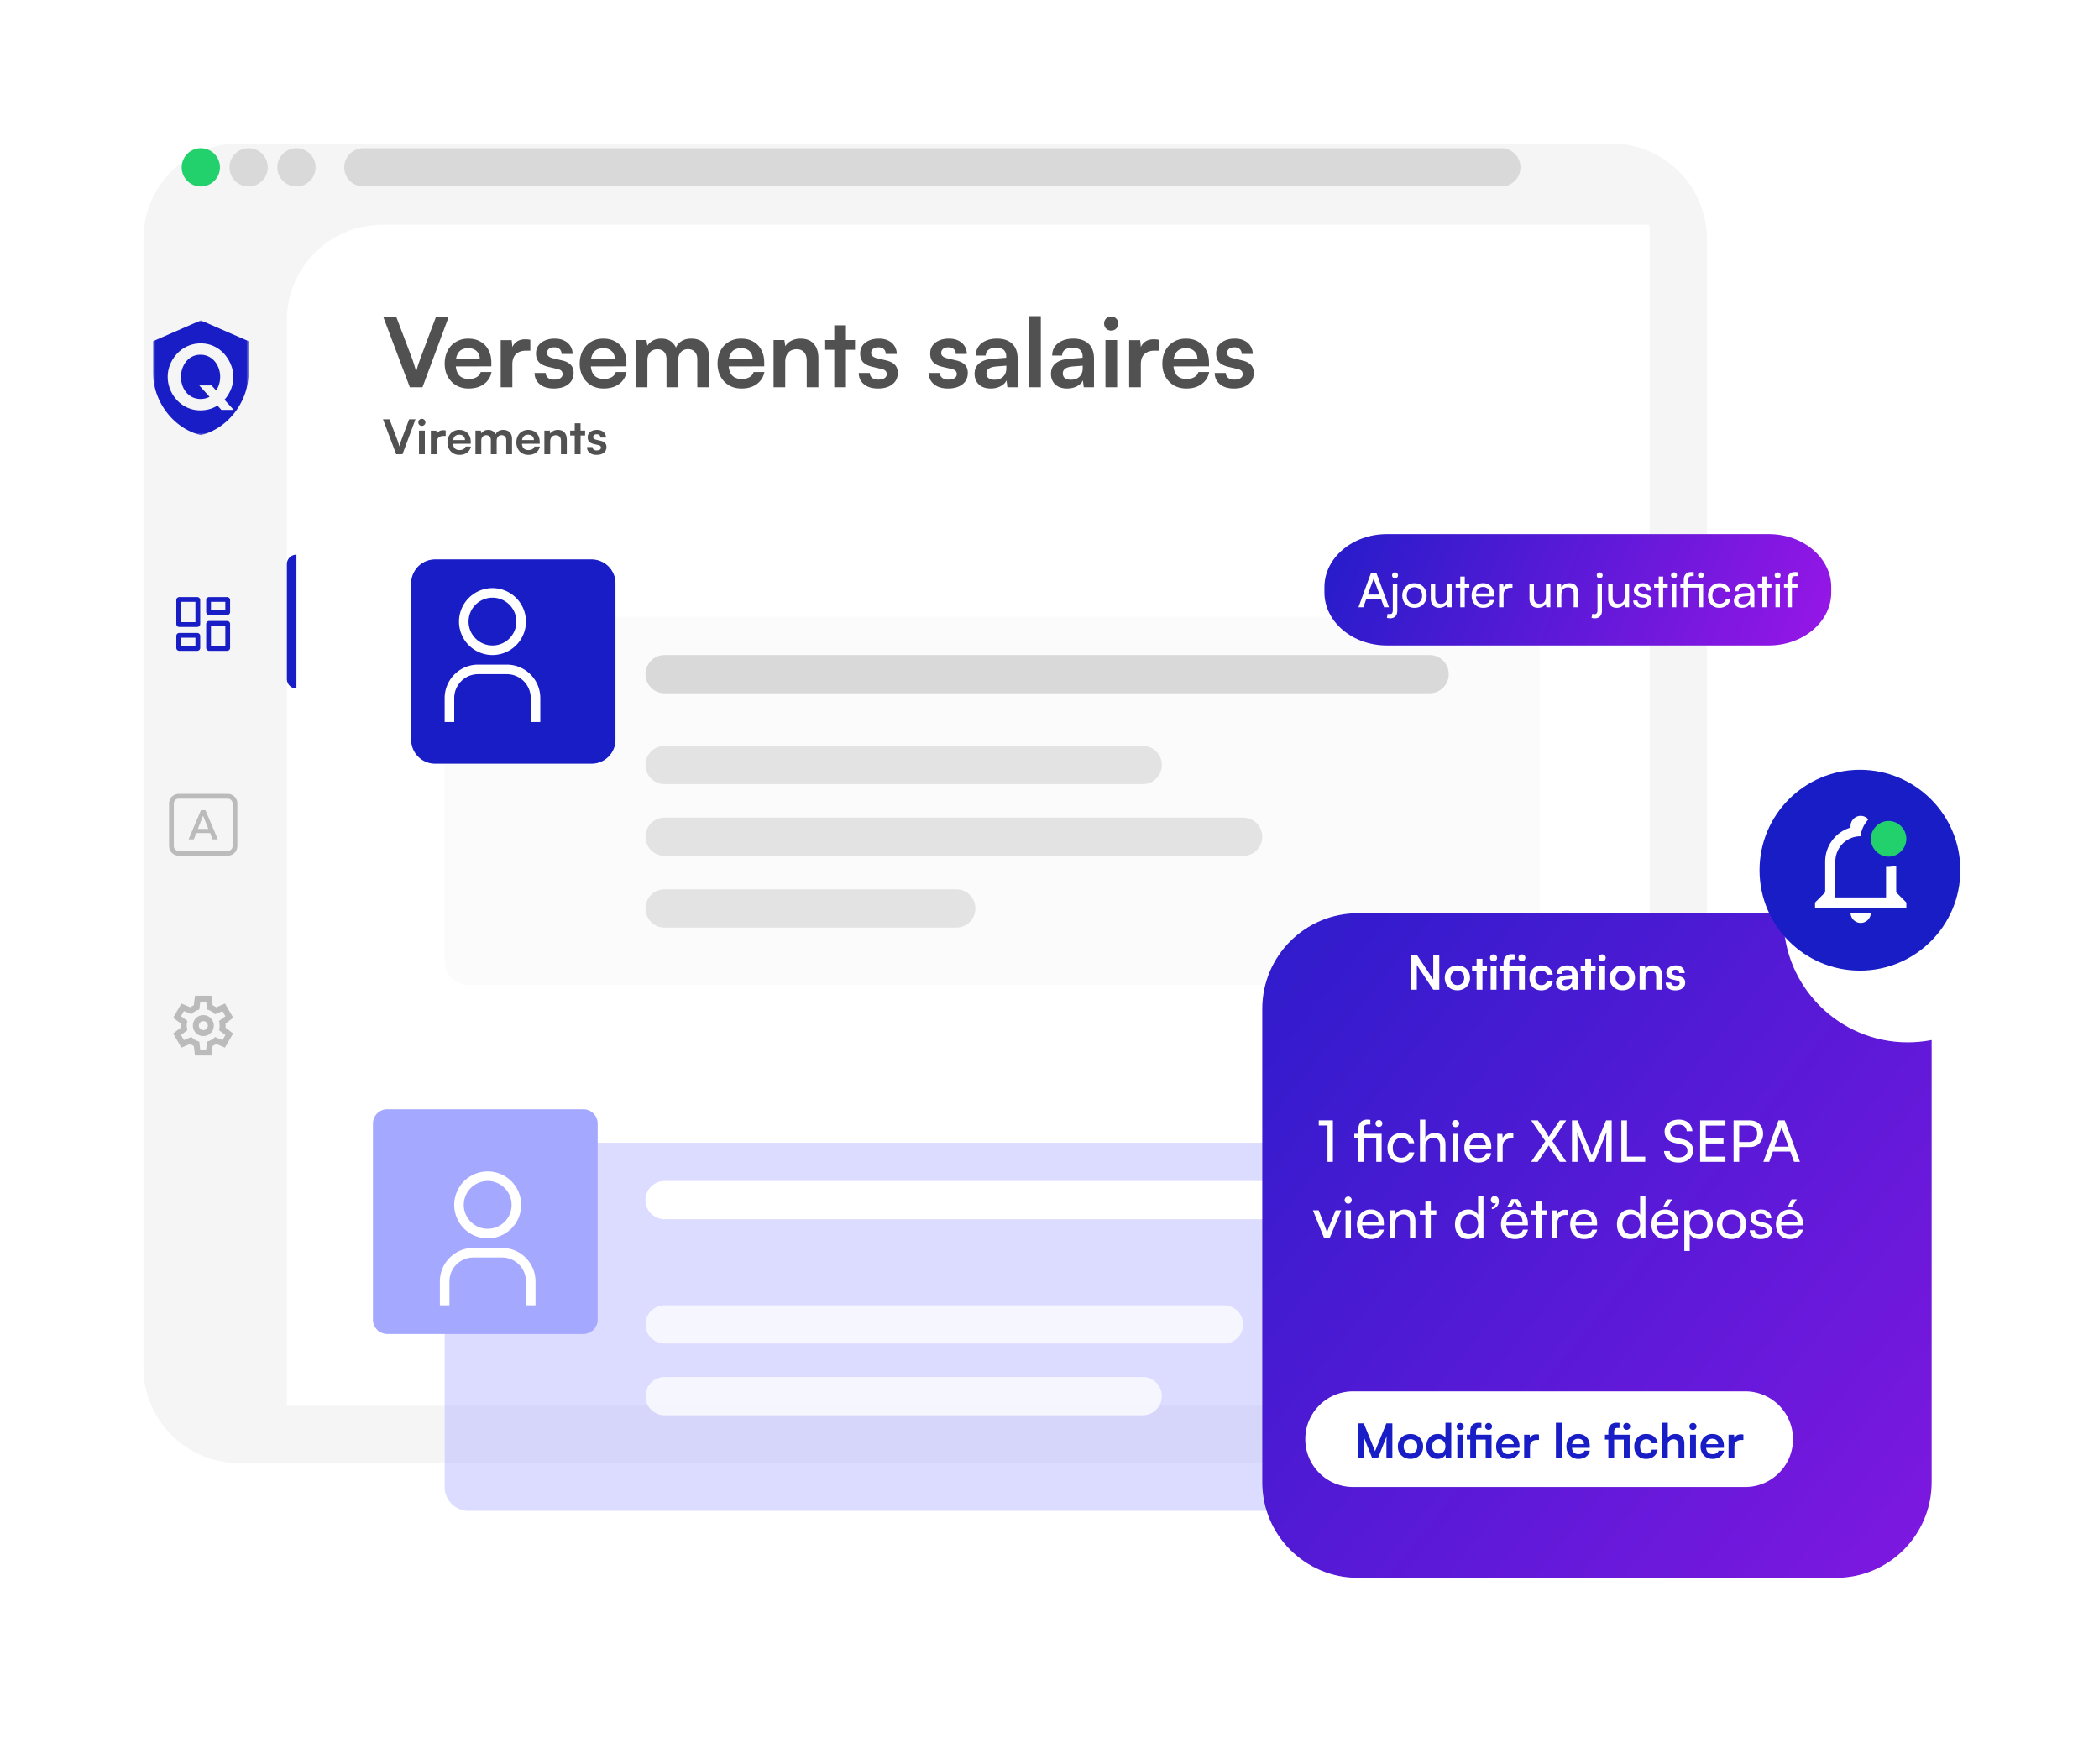<svg xmlns="http://www.w3.org/2000/svg" width="439" height="369" fill="none"><g filter="url(#a)"><path fill="#F5F5F5" d="M327 20H40c-11.046 0-20 8.954-20 20v236c0 11.046 8.954 20 20 20h287c11.046 0 20-8.954 20-20V40c0-11.046-8.954-20-20-20Z"/></g><g filter="url(#b)"><path fill="#fff" d="M62 69c0-11.046 8.954-20 20-20h265v227c0 11.046-8.954 20-20 20H62V69Z"/></g><g filter="url(#c)" opacity=".4"><path fill="#F5F5F5" d="M313 125H94a5 5 0 0 0-5 5v67a5 5 0 0 0 5 5h219a5 5 0 0 0 5-5v-67a5 5 0 0 0-5-5Z"/></g><path fill="#D9D9D9" d="M299 137H139a4 4 0 0 0 0 8h160a4 4 0 0 0 0-8Z"/><path fill="#D9D9D9" fill-opacity=".7" d="M239 156H139a4 4 0 0 0 0 8h100a4 4 0 0 0 0-8Zm21 15H139a4 4 0 0 0 0 8h121a4 4 0 0 0 0-8Zm-60 15h-61a4 4 0 0 0 0 8h61a4 4 0 0 0 0-8Z"/><g filter="url(#d)" opacity=".4"><path fill="#A5A8FF" d="M313 235H94a5 5 0 0 0-5 5v67a5 5 0 0 0 5 5h219a5 5 0 0 0 5-5v-67a5 5 0 0 0-5-5Z"/></g><path fill="#fff" d="M299 247H139a4 4 0 0 0 0 8h160a4 4 0 0 0 0-8Z"/><path fill="#fff" fill-opacity=".75" d="M256 273H139a4 4 0 0 0 0 8h117a4 4 0 0 0 0-8Zm-17 15H139a4 4 0 0 0 0 8h100a4 4 0 0 0 0-8Z"/><path fill="#A5A8FF" d="M122 232H81a3 3 0 0 0-3 3v41a3 3 0 0 0 3 3h41a3 3 0 0 0 3-3v-41a3 3 0 0 0-3-3Z"/><mask id="e" width="20" height="24" x="32" y="67" maskUnits="userSpaceOnUse" style="mask-type:luminance"><path fill="#fff" d="M52 67H32v24h20V67Z"/></mask><g fill="#181DC6" mask="url(#e)"><path d="M44.947 75.612a3.99 3.99 0 0 0-1.287-1.03 3.722 3.722 0 0 0-1.714-.39 3.78 3.78 0 0 0-1.772.4 3.82 3.82 0 0 0-1.278 1.069 4.947 4.947 0 0 0-.782 1.487 5.444 5.444 0 0 0 .01 3.403c.173.536.445 1.037.802 1.477.35.429.79.78 1.288 1.03a4.071 4.071 0 0 0 3.495-.008c.039-.02.079-.042.115-.063l-2.155-2.378h2.575l.97 1.07a4.99 4.99 0 0 0 .569-1.194 5.373 5.373 0 0 0 .267-1.663 5.306 5.306 0 0 0-.287-1.73 4.766 4.766 0 0 0-.816-1.48Z"/><path d="m42 67-10 4.363v6.546C32 83.963 36.267 89.626 42 91c5.733-1.374 10-7.037 10-13.09v-6.547L42 67Zm4.303 18.723-.816-.9a7.026 7.026 0 0 1-.817.433 6.623 6.623 0 0 1-2.743.564 6.478 6.478 0 0 1-2.802-.593 6.79 6.79 0 0 1-2.159-1.585 7.273 7.273 0 0 1-1.397-2.245 6.955 6.955 0 0 1-.495-2.577 6.753 6.753 0 0 1 .526-2.634 7.434 7.434 0 0 1 1.445-2.237 6.858 6.858 0 0 1 2.179-1.555 6.584 6.584 0 0 1 2.762-.574 6.366 6.366 0 0 1 2.783.603c.82.389 1.552.938 2.148 1.614a7.696 7.696 0 0 1 1.387 2.255 6.896 6.896 0 0 1-.02 5.183 7.3 7.3 0 0 1-1.333 2.121l1.927 2.127h-2.575Z"/></g><path fill="#22D16C" d="M42 39a4 4 0 1 0 0-8 4 4 0 0 0 0 8Z"/><path fill="#D9D9D9" d="M52 39a4 4 0 1 0 0-8 4 4 0 0 0 0 8Zm10 0a4 4 0 1 0 0-8 4 4 0 0 0 0 8Zm252-8H76a4 4 0 0 0 0 8h238a4 4 0 0 0 0-8Z"/><path stroke="#181DC6" d="M41.25 130.625H37.5a.127.127 0 0 1-.125-.125v-5c0-.068.057-.125.125-.125h3.75c.068 0 .125.057.125.125v5a.127.127 0 0 1-.125.125Zm0 5H37.5a.127.127 0 0 1-.125-.125V133c0-.068.057-.125.125-.125h3.75c.068 0 .125.057.125.125v2.5a.127.127 0 0 1-.125.125Zm6.25 0h-3.75a.127.127 0 0 1-.125-.125v-5c0-.068.057-.125.125-.125h3.75c.068 0 .125.057.125.125v5a.127.127 0 0 1-.125.125ZM43.625 128v-2.5c0-.068.057-.125.125-.125h3.75c.068 0 .125.057.125.125v2.5a.127.127 0 0 1-.125.125h-3.75a.127.127 0 0 1-.125-.125Z"/><path fill="#181DC6" d="M60 118a2 2 0 0 1 2-2v28a2 2 0 0 1-2-2v-24Z"/><path fill="#BBB" d="m40.781 220.75-.25-2a2.372 2.372 0 0 1-.383-.188 4.78 4.78 0 0 1-.351-.234l-1.86.781-1.718-2.968 1.609-1.219a1.492 1.492 0 0 1-.016-.211v-.422c0-.068.006-.138.016-.211l-1.61-1.219 1.72-2.968 1.859.781a3.901 3.901 0 0 1 .734-.422l.25-2h3.438l.25 2c.135.052.263.115.383.188.12.072.237.151.351.234l1.86-.781 1.718 2.968-1.61 1.219c.011.073.017.143.017.211v.422c0 .068-.01.138-.032.211l1.61 1.219-1.72 2.968-1.843-.781a4.116 4.116 0 0 1-.36.234c-.124.073-.25.136-.374.188l-.25 2H40.78Zm1.75-4.062c.604 0 1.12-.214 1.547-.641.427-.427.64-.943.64-1.547s-.213-1.12-.64-1.547a2.108 2.108 0 0 0-1.547-.641c-.614 0-1.133.214-1.555.641a2.118 2.118 0 0 0-.632 1.547c0 .604.21 1.12.632 1.547a2.1 2.1 0 0 0 1.555.641Zm0-1.25a.907.907 0 0 1-.664-.274.902.902 0 0 1-.273-.664c0-.26.091-.482.273-.664a.902.902 0 0 1 .664-.274.91.91 0 0 1 .665.274.903.903 0 0 1 .273.664c0 .26-.092.482-.274.664a.902.902 0 0 1-.664.274Zm-.656 4.062h1.234l.219-1.656c.323-.084.622-.206.899-.368a3.74 3.74 0 0 0 .757-.585l1.547.64.61-1.062-1.344-1.016c.052-.146.088-.299.11-.46a3.864 3.864 0 0 0 0-.985 2.212 2.212 0 0 0-.11-.461l1.344-1.016-.61-1.062-1.547.656a3.448 3.448 0 0 0-1.656-.969l-.203-1.656h-1.234l-.22 1.656a3.504 3.504 0 0 0-.897.368 3.775 3.775 0 0 0-.758.585l-1.547-.64-.61 1.062 1.344 1a2.56 2.56 0 0 0-.11.469 3.757 3.757 0 0 0 0 .984c.022.157.058.313.11.469l-1.344 1.016.61 1.062 1.547-.656c.229.24.482.44.758.602.276.162.575.284.898.367l.203 1.656Z"/><path stroke="#BBB" d="M47.64 166.539H37.36a1.5 1.5 0 0 0-1.5 1.5v8.92a1.5 1.5 0 0 0 1.5 1.5h10.28a1.5 1.5 0 0 0 1.5-1.5v-8.92a1.5 1.5 0 0 0-1.5-1.5Z"/><path fill="#BBB" d="M41.37 173.366h2.205l-1.103-2.754-1.103 2.754Zm.66-3.927h.938l2.591 6.12h-1.102l-.496-1.326h-2.922l-.497 1.326H39.44l2.59-6.12Z"/><g filter="url(#f)"><path fill="url(#g)" fill-rule="evenodd" d="M394 207.52c-1.618.315-3.29.48-5 .48-14.359 0-26-11.641-26-26 0-.335.006-.668.019-1H274c-11.046 0-20 8.954-20 20v99c0 11.046 8.954 20 20 20h100c11.046 0 20-8.954 20-20v-92.48Z" clip-rule="evenodd"/></g><path fill="#fff" d="M365 291h-82c-5.523 0-10 4.477-10 10s4.477 10 10 10h82c5.523 0 10-4.477 10-10s-4.477-10-10-10Zm-68.678-84h-1.26v-7.31h1.27l3.8 5.75h-.37v-5.75h1.26V207h-1.26l-3.81-5.74h.37V207Zm5.848-2.48c0-.513.113-.963.34-1.35.227-.393.54-.7.94-.92.4-.22.853-.33 1.36-.33.513 0 .967.11 1.36.33.4.22.713.527.94.92.227.387.34.837.34 1.35 0 .513-.113.967-.34 1.36a2.42 2.42 0 0 1-.94.91c-.393.22-.847.33-1.36.33-.507 0-.96-.11-1.36-.33a2.42 2.42 0 0 1-.94-.91c-.227-.393-.34-.847-.34-1.36Zm1.22 0c0 .3.06.563.18.79.127.227.293.403.5.53.213.127.46.19.74.19.28 0 .527-.063.74-.19.213-.127.38-.303.5-.53.12-.227.18-.49.18-.79 0-.307-.06-.57-.18-.79a1.324 1.324 0 0 0-.5-.53 1.418 1.418 0 0 0-.74-.19c-.28 0-.527.063-.74.19a1.419 1.419 0 0 0-.5.53c-.12.22-.18.483-.18.79Zm4.488-2.46h3.12v1.02h-3.12v-1.02Zm2.17 4.94h-1.22v-6.48h1.22V207Zm1.719 0v-4.94h1.22V207h-1.22Zm.6-5.93a.738.738 0 0 1-.53-.21.74.74 0 0 1-.21-.53c0-.207.07-.38.21-.52a.738.738 0 0 1 .53-.21c.206 0 .38.07.52.21.146.14.22.313.22.52a.725.725 0 0 1-.22.53.707.707 0 0 1-.52.21Zm1.39.99h5.16v1.02h-5.16v-1.02Zm3.04-2.45v1.04h-.43c-.273 0-.456.073-.55.22-.093.147-.14.343-.14.59V207h-1.21v-5.54c0-.453.07-.817.21-1.09.147-.28.347-.483.6-.61.26-.133.557-.2.89-.2.1 0 .204.003.31.01.107.007.214.02.32.04Zm.9 7.39v-4.94h1.22V207h-1.22Zm.61-5.95a.707.707 0 0 1-.52-.21.706.706 0 0 1-.21-.52c0-.2.07-.37.21-.51.14-.14.314-.21.52-.21.2 0 .37.07.51.21.14.14.21.31.21.51 0 .207-.07.38-.21.52-.14.14-.31.21-.51.21Zm1.578 3.47c0-.507.103-.957.31-1.35.213-.393.503-.7.87-.92.373-.227.803-.34 1.29-.34.673 0 1.223.177 1.65.53.433.347.683.817.75 1.41h-1.22c-.073-.28-.21-.49-.41-.63-.193-.147-.437-.22-.73-.22-.253 0-.48.063-.68.19-.193.12-.343.293-.45.52-.107.227-.16.497-.16.81 0 .313.05.583.15.81.1.227.243.403.43.53.193.12.42.18.68.18.307 0 .56-.073.76-.22.207-.147.343-.357.41-.63h1.23c-.053.387-.19.727-.41 1.02-.213.287-.49.513-.83.68-.34.16-.727.24-1.16.24-.5 0-.937-.107-1.31-.32a2.289 2.289 0 0 1-.87-.91c-.2-.393-.3-.853-.3-1.38Zm7.258 2.61c-.52 0-.933-.14-1.24-.42-.3-.287-.45-.66-.45-1.12 0-.453.157-.813.47-1.08.32-.273.773-.433 1.36-.48l1.48-.12v-.11c0-.227-.043-.407-.13-.54a.675.675 0 0 0-.35-.3 1.338 1.338 0 0 0-.54-.1c-.36 0-.637.073-.83.22-.193.14-.29.34-.29.6h-1.04c0-.36.09-.67.27-.93.187-.267.447-.473.78-.62.34-.147.73-.22 1.17-.22.447 0 .83.08 1.15.24.32.153.567.387.74.7.173.307.26.69.26 1.15v3h-1.07l-.09-.73c-.107.253-.313.46-.62.62-.3.16-.643.24-1.03.24Zm.39-.92c.38 0 .68-.107.9-.32.227-.213.34-.51.34-.89v-.26l-1.03.08c-.38.033-.65.113-.81.24a.57.57 0 0 0-.24.48c0 .22.073.387.22.5.147.113.353.17.62.17Zm3.06-4.15h3.12v1.02h-3.12v-1.02Zm2.17 4.94h-1.22v-6.48h1.22V207Zm1.719 0v-4.94h1.22V207h-1.22Zm.6-5.93a.738.738 0 0 1-.53-.21.74.74 0 0 1-.21-.53c0-.207.07-.38.21-.52a.738.738 0 0 1 .53-.21c.206 0 .38.07.52.21.146.14.22.313.22.52a.725.725 0 0 1-.22.53.707.707 0 0 1-.52.21Zm1.59 3.45c0-.513.113-.963.34-1.35.227-.393.54-.7.94-.92.4-.22.853-.33 1.36-.33.513 0 .967.11 1.36.33.4.22.713.527.94.92.227.387.34.837.34 1.35 0 .513-.113.967-.34 1.36a2.42 2.42 0 0 1-.94.91c-.393.22-.847.33-1.36.33-.507 0-.96-.11-1.36-.33a2.42 2.42 0 0 1-.94-.91c-.227-.393-.34-.847-.34-1.36Zm1.22 0c0 .3.06.563.18.79.127.227.293.403.5.53.213.127.46.19.74.19.28 0 .527-.063.74-.19.213-.127.38-.303.5-.53.12-.227.18-.49.18-.79 0-.307-.06-.57-.18-.79a1.324 1.324 0 0 0-.5-.53 1.418 1.418 0 0 0-.74-.19c-.28 0-.527.063-.74.19a1.419 1.419 0 0 0-.5.53c-.12.22-.18.483-.18.79Zm6.247 2.48h-1.22v-4.94h1.13l.1.64c.153-.247.37-.44.65-.58.287-.14.597-.21.93-.21.62 0 1.087.183 1.4.55.32.367.48.867.48 1.5V207h-1.22v-2.75c0-.413-.093-.72-.28-.92-.187-.207-.44-.31-.76-.31-.38 0-.677.12-.89.36-.213.24-.32.56-.32.96V207Zm4.23-1.5h1.16a.659.659 0 0 0 .24.51c.153.127.367.19.64.19.293 0 .513-.053.66-.16a.5.5 0 0 0 .23-.43c0-.12-.04-.227-.12-.32-.08-.093-.23-.163-.45-.21l-.89-.21c-.447-.1-.78-.26-1-.48-.213-.227-.32-.537-.32-.93 0-.32.083-.597.25-.83a1.61 1.61 0 0 1 .7-.53 2.52 2.52 0 0 1 1.01-.19c.367 0 .69.067.97.2s.497.32.65.56c.16.24.243.52.25.84h-1.16c0-.213-.067-.38-.2-.5-.133-.127-.32-.19-.56-.19-.24 0-.427.053-.56.16a.523.523 0 0 0-.2.43c0 .273.213.46.64.56l.89.21c.413.093.723.243.93.45.213.207.32.5.32.88 0 .333-.087.623-.26.87-.173.24-.417.427-.73.56-.313.127-.673.19-1.08.19-.613 0-1.103-.15-1.47-.45-.36-.3-.54-.693-.54-1.18Z"/><path fill="#181DC6" d="M389 203c11.598 0 21-9.402 21-21s-9.402-21-21-21-21 9.402-21 21 9.402 21 21 21Z"/><path fill="#fff" d="M396.585 186.628v-5.544c-.53.106-1.061.213-1.591.213h-.531v6.397h-10.609v-7.463c0-2.986 2.334-5.331 5.305-5.331.106-1.386.742-2.559 1.591-3.519-.318-.426-.955-.746-1.591-.746a2.132 2.132 0 0 0-2.122 2.132v.32a7.416 7.416 0 0 0-5.305 7.144v6.397l-2.122 2.132v1.066h19.097v-1.066l-2.122-2.132Zm-9.548 4.265c0 1.172.954 2.132 2.122 2.132 1.167 0 2.121-.96 2.121-2.132h-4.243Z"/><path fill="#22D16C" d="M394.994 179.165c2.016 0 3.713-1.706 3.713-3.732 0-2.026-1.697-3.732-3.713-3.732s-3.714 1.706-3.714 3.732c0 2.026 1.698 3.732 3.714 3.732Z"/><g fill="#181DC6" filter="url(#h)"><path d="M119.725 113H87a5 5 0 0 0-5 5v32.725a5 5 0 0 0 5 5h32.725a5 5 0 0 0 5-5V118a5 5 0 0 0-5-5Z"/><path d="M119.724 113.1H87a4.9 4.9 0 0 0-4.9 4.9v32.724a4.9 4.9 0 0 0 4.9 4.9h32.724a4.9 4.9 0 0 0 4.9-4.9V118a4.9 4.9 0 0 0-4.9-4.9Z"/></g><path fill="#fff" d="M103 125a4.995 4.995 0 0 1 4.619 3.087 5.007 5.007 0 0 1-1.083 5.449 5.007 5.007 0 0 1-5.449 1.083A4.997 4.997 0 0 1 98 130a5.002 5.002 0 0 1 5-5Zm0-2a7 7 0 1 0 0 14 7 7 0 0 0 0-14Zm10 28h-2v-5a5.004 5.004 0 0 0-1.464-3.536A5.004 5.004 0 0 0 106 141h-6a5.002 5.002 0 0 0-5 5v5h-2v-5a7 7 0 0 1 7-7h6a6.999 6.999 0 0 1 7 7v5Zm-11 96a4.995 4.995 0 0 1 4.619 3.087 5.007 5.007 0 0 1-1.083 5.449 5.007 5.007 0 0 1-5.449 1.083A4.997 4.997 0 0 1 97 252a5.002 5.002 0 0 1 5-5Zm0-2a7 7 0 1 0 .001 14.001A7 7 0 0 0 102 245Zm10 28h-2v-5a5.004 5.004 0 0 0-1.464-3.536A5.004 5.004 0 0 0 105 263h-6a5.002 5.002 0 0 0-5 5v5h-2v-5a7 7 0 0 1 7-7h6a6.999 6.999 0 0 1 7 7v5Z"/><path fill="#515151" d="M85.72 81 80.2 66.38h2.72l3.2 8.42c.16.427.313.873.46 1.34.147.467.3.993.46 1.58.173-.64.34-1.193.5-1.66.16-.467.307-.887.44-1.26l3.16-8.42h2.66L88.36 81h-2.64Zm12.284.26c-.973 0-1.84-.22-2.6-.66a4.862 4.862 0 0 1-1.76-1.84c-.426-.787-.64-1.687-.64-2.7 0-1.027.207-1.933.62-2.72a4.54 4.54 0 0 1 1.74-1.84c.747-.453 1.6-.68 2.56-.68 1 0 1.86.213 2.58.64a4.17 4.17 0 0 1 1.66 1.74c.4.747.6 1.64.6 2.68v.74l-8.48.02.04-1.56h6.02c0-.68-.22-1.227-.66-1.64-.426-.413-1.006-.62-1.74-.62-.573 0-1.06.12-1.46.36-.386.24-.68.6-.88 1.08-.2.48-.3 1.067-.3 1.76 0 1.067.227 1.873.68 2.42.467.547 1.154.82 2.06.82.667 0 1.214-.127 1.64-.38a1.77 1.77 0 0 0 .86-1.08h2.26c-.213 1.08-.746 1.927-1.6 2.54-.84.613-1.906.92-3.2.92Zm12.913-10.18v2.26h-.9c-.893 0-1.593.24-2.1.72-.507.467-.76 1.18-.76 2.14V81h-2.44v-9.86h2.3l.2 2.04h-.24a2.738 2.738 0 0 1 .94-1.6c.493-.413 1.133-.62 1.92-.62.173 0 .347.007.52.02.173.013.36.047.56.1Zm.892 6.92h2.32c.013.427.173.767.48 1.02.306.253.733.38 1.28.38.586 0 1.026-.107 1.32-.32.306-.213.46-.5.46-.86 0-.24-.08-.453-.24-.64-.16-.187-.46-.327-.9-.42l-1.78-.42c-.894-.2-1.56-.52-2-.96-.427-.453-.64-1.073-.64-1.86 0-.64.166-1.193.5-1.66.346-.467.813-.82 1.4-1.06.586-.253 1.26-.38 2.02-.38.733 0 1.38.133 1.94.4s.993.64 1.3 1.12c.32.48.486 1.04.5 1.68h-2.32c0-.427-.134-.76-.4-1-.267-.253-.64-.38-1.12-.38-.48 0-.854.107-1.12.32-.267.213-.4.5-.4.86 0 .547.426.92 1.28 1.12l1.78.42c.826.187 1.446.487 1.86.9.426.413.64 1 .64 1.76 0 .667-.174 1.247-.52 1.74-.347.48-.834.853-1.46 1.12-.627.253-1.347.38-2.16.38-1.227 0-2.207-.3-2.94-.9-.72-.6-1.08-1.387-1.08-2.36Zm14.437 3.26c-.973 0-1.84-.22-2.6-.66a4.869 4.869 0 0 1-1.76-1.84c-.426-.787-.64-1.687-.64-2.7 0-1.027.207-1.933.62-2.72.414-.787.994-1.4 1.74-1.84.747-.453 1.6-.68 2.56-.68 1 0 1.86.213 2.58.64a4.17 4.17 0 0 1 1.66 1.74c.4.747.6 1.64.6 2.68v.74l-8.48.02.04-1.56h6.02c0-.68-.22-1.227-.66-1.64-.426-.413-1.006-.62-1.74-.62-.573 0-1.06.12-1.46.36-.386.24-.68.6-.88 1.08-.2.48-.3 1.067-.3 1.76 0 1.067.227 1.873.68 2.42.467.547 1.154.82 2.06.82.667 0 1.214-.127 1.64-.38a1.77 1.77 0 0 0 .86-1.08h2.26c-.213 1.08-.746 1.927-1.6 2.54-.84.613-1.906.92-3.2.92Zm9.153-.26h-2.44v-9.88h2.24l.3 1.76-.28-.24c.2-.48.567-.9 1.1-1.26.534-.373 1.2-.56 2-.56.867 0 1.574.227 2.12.68.56.453.947 1.053 1.16 1.8h-.4a2.877 2.877 0 0 1 1.12-1.8c.614-.453 1.354-.68 2.22-.68 1.2 0 2.12.34 2.76 1.02.64.667.96 1.567.96 2.7V81h-2.42v-5.82c0-.707-.18-1.24-.54-1.6-.346-.373-.813-.56-1.4-.56-.373 0-.72.087-1.04.26a1.91 1.91 0 0 0-.74.78c-.186.347-.28.793-.28 1.34V81h-2.44v-5.84c0-.693-.173-1.22-.52-1.58-.346-.36-.806-.54-1.38-.54-.386 0-.74.087-1.06.26-.32.16-.573.42-.76.78-.186.347-.28.787-.28 1.32V81Zm19.676.26c-.974 0-1.84-.22-2.6-.66a4.854 4.854 0 0 1-1.76-1.84c-.427-.787-.64-1.687-.64-2.7 0-1.027.206-1.933.62-2.72.413-.787.993-1.4 1.74-1.84.746-.453 1.6-.68 2.56-.68 1 0 1.86.213 2.58.64a4.18 4.18 0 0 1 1.66 1.74c.4.747.6 1.64.6 2.68v.74l-8.48.02.04-1.56h6.02c0-.68-.22-1.227-.66-1.64-.427-.413-1.007-.62-1.74-.62-.574 0-1.06.12-1.46.36-.387.24-.68.6-.88 1.08-.2.48-.3 1.067-.3 1.76 0 1.067.226 1.873.68 2.42.466.547 1.153.82 2.06.82.666 0 1.213-.127 1.64-.38.44-.253.726-.613.86-1.08h2.26c-.214 1.08-.747 1.927-1.6 2.54-.84.613-1.907.92-3.2.92Zm9.152-.26h-2.44v-9.88h2.26l.2 1.28c.307-.493.74-.88 1.3-1.16a4.186 4.186 0 0 1 1.86-.42c1.24 0 2.174.367 2.8 1.1.64.733.96 1.733.96 3V81h-2.44v-5.5c0-.827-.186-1.44-.56-1.84-.373-.413-.88-.62-1.52-.62-.76 0-1.353.24-1.78.72-.426.48-.64 1.12-.64 1.92V81Zm8.358-9.88h6.24v2.04h-6.24v-2.04Zm4.34 9.88h-2.44V68.04h2.44V81Zm2.677-3h2.32c.013.427.173.767.48 1.02.306.253.733.38 1.28.38.586 0 1.026-.107 1.32-.32.306-.213.46-.5.46-.86 0-.24-.08-.453-.24-.64-.16-.187-.46-.327-.9-.42l-1.78-.42c-.894-.2-1.56-.52-2-.96-.427-.453-.64-1.073-.64-1.86 0-.64.166-1.193.5-1.66.346-.467.813-.82 1.4-1.06.586-.253 1.26-.38 2.02-.38.733 0 1.38.133 1.94.4s.993.64 1.3 1.12c.32.48.486 1.04.5 1.68h-2.32c0-.427-.134-.76-.4-1-.267-.253-.64-.38-1.12-.38-.48 0-.854.107-1.12.32-.267.213-.4.5-.4.86 0 .547.426.92 1.28 1.12l1.78.42c.826.187 1.446.487 1.86.9.426.413.64 1 .64 1.76 0 .667-.174 1.247-.52 1.74-.347.48-.834.853-1.46 1.12-.627.253-1.347.38-2.16.38-1.227 0-2.207-.3-2.94-.9-.72-.6-1.08-1.387-1.08-2.36Zm14.648 0h2.32c.013.427.173.767.48 1.02s.733.38 1.28.38c.587 0 1.027-.107 1.32-.32.307-.213.46-.5.46-.86 0-.24-.08-.453-.24-.64-.16-.187-.46-.327-.9-.42l-1.78-.42c-.893-.2-1.56-.52-2-.96-.427-.453-.64-1.073-.64-1.86 0-.64.167-1.193.5-1.66.347-.467.813-.82 1.4-1.06.587-.253 1.26-.38 2.02-.38.733 0 1.38.133 1.94.4s.993.64 1.3 1.12c.32.48.487 1.04.5 1.68h-2.32c0-.427-.133-.76-.4-1-.267-.253-.64-.38-1.12-.38-.48 0-.853.107-1.12.32-.267.213-.4.5-.4.86 0 .547.427.92 1.28 1.12l1.78.42c.827.187 1.447.487 1.86.9.427.413.64 1 .64 1.76 0 .667-.173 1.247-.52 1.74-.347.48-.833.853-1.46 1.12-.627.253-1.347.38-2.16.38-1.227 0-2.207-.3-2.94-.9-.72-.6-1.08-1.387-1.08-2.36Zm12.958 3.26c-1.04 0-1.867-.28-2.48-.84-.6-.573-.9-1.32-.9-2.24 0-.907.313-1.627.94-2.16.64-.547 1.546-.867 2.72-.96l2.96-.24v-.22c0-.453-.087-.813-.26-1.08a1.35 1.35 0 0 0-.7-.6 2.695 2.695 0 0 0-1.08-.2c-.72 0-1.274.147-1.66.44-.387.28-.58.68-.58 1.2h-2.08c0-.72.18-1.34.54-1.86.373-.533.893-.947 1.56-1.24.68-.293 1.46-.44 2.34-.44.893 0 1.66.16 2.3.48a3.27 3.27 0 0 1 1.48 1.4c.346.613.52 1.38.52 2.3v6h-2.14l-.18-1.46c-.214.507-.627.92-1.24 1.24-.6.32-1.287.48-2.06.48Zm.78-1.84c.76 0 1.36-.213 1.8-.64.453-.427.68-1.02.68-1.78v-.52l-2.06.16c-.76.067-1.3.227-1.62.48-.32.24-.48.56-.48.96 0 .44.146.773.44 1 .293.227.706.34 1.24.34Zm9.697 1.58h-2.42V66.12h2.42V81Zm5.499.26c-1.04 0-1.866-.28-2.48-.84-.6-.573-.9-1.32-.9-2.24 0-.907.314-1.627.94-2.16.64-.547 1.547-.867 2.72-.96l2.96-.24v-.22c0-.453-.086-.813-.26-1.08-.16-.28-.393-.48-.7-.6a2.688 2.688 0 0 0-1.08-.2c-.72 0-1.273.147-1.66.44-.386.28-.58.68-.58 1.2h-2.08c0-.72.18-1.34.54-1.86.374-.533.894-.947 1.56-1.24.68-.293 1.46-.44 2.34-.44.894 0 1.66.16 2.3.48.64.307 1.134.773 1.48 1.4.347.613.52 1.38.52 2.3v6h-2.14l-.18-1.46c-.213.507-.626.92-1.24 1.24-.6.32-1.286.48-2.06.48Zm.78-1.84c.76 0 1.36-.213 1.8-.64.454-.427.68-1.02.68-1.78v-.52l-2.06.16c-.76.067-1.3.227-1.62.48-.32.24-.48.56-.48.96 0 .44.147.773.44 1 .294.227.707.34 1.24.34Zm7.237 1.58v-9.88h2.44V81h-2.44Zm1.2-11.86c-.413 0-.766-.14-1.06-.42a1.48 1.48 0 0 1-.42-1.06c0-.413.14-.76.42-1.04.294-.28.647-.42 1.06-.42.414 0 .76.14 1.04.42.294.28.44.627.44 1.04 0 .413-.146.767-.44 1.06-.28.28-.626.42-1.04.42Zm9.961 1.94v2.26h-.9c-.893 0-1.593.24-2.1.72-.506.467-.76 1.18-.76 2.14V81h-2.44v-9.86h2.3l.2 2.04h-.24a2.743 2.743 0 0 1 .94-1.6c.494-.413 1.134-.62 1.92-.62.174 0 .347.007.52.02a3.1 3.1 0 0 1 .56.1Zm5.74 10.18c-.973 0-1.84-.22-2.6-.66a4.861 4.861 0 0 1-1.76-1.84c-.427-.787-.64-1.687-.64-2.7 0-1.027.207-1.933.62-2.72.413-.787.993-1.4 1.74-1.84.747-.453 1.6-.68 2.56-.68 1 0 1.86.213 2.58.64a4.18 4.18 0 0 1 1.66 1.74c.4.747.6 1.64.6 2.68v.74l-8.48.02.04-1.56h6.02c0-.68-.22-1.227-.66-1.64-.427-.413-1.007-.62-1.74-.62-.573 0-1.06.12-1.46.36-.387.24-.68.6-.88 1.08-.2.48-.3 1.067-.3 1.76 0 1.067.227 1.873.68 2.42.467.547 1.153.82 2.06.82.667 0 1.213-.127 1.64-.38a1.77 1.77 0 0 0 .86-1.08h2.26c-.213 1.08-.747 1.927-1.6 2.54-.84.613-1.907.92-3.2.92Zm5.953-3.26h2.32c.013.427.173.767.48 1.02.306.253.733.38 1.28.38.586 0 1.026-.107 1.32-.32.306-.213.46-.5.46-.86 0-.24-.08-.453-.24-.64-.16-.187-.46-.327-.9-.42l-1.78-.42c-.894-.2-1.56-.52-2-.96-.427-.453-.64-1.073-.64-1.86 0-.64.166-1.193.5-1.66.346-.467.813-.82 1.4-1.06.586-.253 1.26-.38 2.02-.38.733 0 1.38.133 1.94.4s.993.64 1.3 1.12c.32.48.486 1.04.5 1.68h-2.32c0-.427-.134-.76-.4-1-.267-.253-.64-.38-1.12-.38-.48 0-.854.107-1.12.32-.267.213-.4.5-.4.86 0 .547.426.92 1.28 1.12l1.78.42c.826.187 1.446.487 1.86.9.426.413.64 1 .64 1.76 0 .667-.174 1.247-.52 1.74-.347.48-.834.853-1.46 1.12-.627.253-1.347.38-2.16.38-1.227 0-2.207-.3-2.94-.9-.72-.6-1.08-1.387-1.08-2.36ZM82.86 95l-2.76-7.31h1.36l1.6 4.21c.08.213.157.437.23.67.073.233.15.497.23.79.087-.32.17-.597.25-.83.08-.233.153-.443.22-.63l1.58-4.21h1.33L84.18 95h-1.32Zm4.772 0v-4.94h1.22V95h-1.22Zm.6-5.93a.74.74 0 0 1-.53-.21.74.74 0 0 1-.21-.53c0-.207.07-.38.21-.52a.74.74 0 0 1 .53-.21c.207 0 .38.07.52.21a.69.69 0 0 1 .22.52.723.723 0 0 1-.22.53.706.706 0 0 1-.52.21Zm4.98.97v1.13h-.45c-.446 0-.796.12-1.05.36-.253.233-.38.59-.38 1.07V95h-1.22v-4.93h1.15l.1 1.02h-.12a1.37 1.37 0 0 1 .47-.8c.247-.207.567-.31.96-.31.087 0 .174.003.26.01.087.007.18.023.28.05Zm2.87 5.09c-.486 0-.92-.11-1.3-.33a2.43 2.43 0 0 1-.88-.92 2.786 2.786 0 0 1-.32-1.35c0-.513.104-.967.31-1.36.207-.393.497-.7.87-.92.373-.227.8-.34 1.28-.34.5 0 .93.107 1.29.32.36.207.637.497.83.87.2.373.3.82.3 1.34v.37l-4.24.01.02-.78h3.01c0-.34-.11-.613-.33-.82-.213-.207-.503-.31-.87-.31-.287 0-.53.06-.73.18-.193.12-.34.3-.44.54-.1.24-.15.533-.15.88 0 .533.114.937.34 1.21.233.273.577.41 1.03.41.334 0 .607-.063.82-.19a.887.887 0 0 0 .43-.54h1.13c-.106.54-.373.963-.8 1.27-.42.307-.953.46-1.6.46Zm4.577-.13h-1.22v-4.94h1.12l.15.88-.14-.12c.1-.24.283-.45.55-.63.266-.187.6-.28 1-.28.433 0 .786.113 1.06.34.28.227.473.527.58.9h-.2c.073-.373.26-.673.56-.9.306-.227.676-.34 1.11-.34.6 0 1.06.17 1.38.51.32.333.48.783.48 1.35V95h-1.21v-2.91c0-.353-.09-.62-.27-.8-.174-.187-.407-.28-.7-.28-.187 0-.36.043-.52.13a.946.946 0 0 0-.37.39c-.094.173-.14.397-.14.67V95h-1.22v-2.92c0-.347-.087-.61-.26-.79-.174-.18-.404-.27-.69-.27-.194 0-.37.043-.53.13a.86.86 0 0 0-.38.39c-.094.173-.14.393-.14.66V95Zm9.837.13c-.486 0-.92-.11-1.3-.33a2.438 2.438 0 0 1-.88-.92 2.79 2.79 0 0 1-.32-1.35c0-.513.104-.967.31-1.36.207-.393.497-.7.87-.92.374-.227.8-.34 1.28-.34.5 0 .93.107 1.29.32.36.207.637.497.83.87.2.373.3.82.3 1.34v.37l-4.24.01.02-.78h3.01c0-.34-.11-.613-.33-.82-.213-.207-.503-.31-.87-.31-.286 0-.53.06-.73.18-.193.12-.34.3-.44.54-.1.24-.15.533-.15.88 0 .533.114.937.34 1.21.234.273.577.41 1.03.41.334 0 .607-.063.82-.19a.885.885 0 0 0 .43-.54h1.13a1.97 1.97 0 0 1-.8 1.27c-.42.307-.953.46-1.6.46Zm4.577-.13h-1.22v-4.94h1.13l.1.64c.153-.247.37-.44.65-.58.286-.14.596-.21.93-.21.62 0 1.086.183 1.4.55.32.367.48.867.48 1.5V95h-1.22v-2.75c0-.413-.094-.72-.28-.92-.187-.207-.44-.31-.76-.31-.38 0-.677.12-.89.36-.214.24-.32.56-.32.96V95Zm4.178-4.94h3.12v1.02h-3.12v-1.02Zm2.17 4.94h-1.22v-6.48h1.22V95Zm1.339-1.5h1.16a.652.652 0 0 0 .24.51c.153.127.366.19.64.19.293 0 .513-.053.66-.16a.5.5 0 0 0 .23-.43c0-.12-.04-.227-.12-.32-.08-.093-.23-.163-.45-.21l-.89-.21c-.447-.1-.78-.26-1-.48-.214-.227-.32-.537-.32-.93 0-.32.083-.597.25-.83.173-.233.406-.41.7-.53a2.52 2.52 0 0 1 1.01-.19c.366 0 .69.067.97.2a1.534 1.534 0 0 1 .9 1.4h-1.16c0-.213-.067-.38-.2-.5-.134-.127-.32-.19-.56-.19-.24 0-.427.053-.56.16a.52.52 0 0 0-.2.43c0 .273.213.46.64.56l.89.21c.413.093.723.243.93.45.213.207.32.5.32.88 0 .333-.087.623-.26.87-.174.24-.417.427-.73.56-.314.127-.674.19-1.08.19-.614 0-1.104-.15-1.47-.45-.36-.3-.54-.693-.54-1.18Z"/><path fill="#fff" d="M277.642 235.38h-1.824v-1.056h2.952V243h-1.128v-7.62Zm5.601 1.752h5.724v.948h-5.724v-.948Zm3.36-2.916v.972h-.504c-.344 0-.576.088-.696.264-.112.176-.168.424-.168.744V243h-1.128v-6.804c0-.48.08-.868.24-1.164.16-.304.376-.524.648-.66a2.01 2.01 0 0 1 .912-.204 5.235 5.235 0 0 1 .696.048Zm1.236 8.784v-5.868h1.128V243h-1.128Zm.564-7.308a.7.7 0 0 1-.516-.204.725.725 0 0 1-.204-.516.7.7 0 0 1 .72-.72.7.7 0 0 1 .708.72c0 .2-.068.372-.204.516a.685.685 0 0 1-.504.204Zm1.783 4.38c0-.616.12-1.156.36-1.62a2.797 2.797 0 0 1 1.02-1.092c.432-.264.932-.396 1.5-.396.736 0 1.348.196 1.836.588.488.392.78.912.876 1.56h-1.128c-.096-.376-.284-.66-.564-.852a1.697 1.697 0 0 0-.984-.288c-.352 0-.664.088-.936.264a1.694 1.694 0 0 0-.636.72c-.152.312-.228.68-.228 1.104 0 .424.072.792.216 1.104.144.304.348.544.612.72.264.168.572.252.924.252.4 0 .744-.1 1.032-.3.288-.2.48-.472.576-.816h1.128a2.397 2.397 0 0 1-.492 1.116 2.63 2.63 0 0 1-.96.744 3.046 3.046 0 0 1-1.284.264c-.576 0-1.08-.128-1.512-.384a2.674 2.674 0 0 1-.996-1.068c-.24-.464-.36-1.004-.36-1.62Zm7.922 2.916h-1.128v-8.82h1.128v3.864c.184-.32.448-.576.792-.768.344-.2.744-.3 1.2-.3.744 0 1.3.22 1.668.66.368.44.552 1.036.552 1.788V243h-1.128v-3.336c0-.4-.06-.72-.18-.96a1.087 1.087 0 0 0-.492-.54 1.521 1.521 0 0 0-.732-.168c-.36 0-.668.08-.924.24a1.53 1.53 0 0 0-.564.648 2.116 2.116 0 0 0-.192.912v3.192Zm5.774.012v-5.868h1.128V243h-1.128Zm.552-7.26a.745.745 0 0 1-.528-.216.745.745 0 0 1-.216-.528c0-.208.072-.384.216-.528a.745.745 0 0 1 .528-.216c.208 0 .384.072.528.216.144.144.216.32.216.528 0 .2-.072.376-.216.528a.718.718 0 0 1-.528.216Zm4.746 7.404c-.568 0-1.072-.128-1.512-.384a2.79 2.79 0 0 1-1.032-1.08c-.248-.464-.372-1-.372-1.608 0-.616.12-1.156.36-1.62a2.827 2.827 0 0 1 1.008-1.092c.432-.264.932-.396 1.5-.396.56 0 1.044.12 1.452.36.416.24.736.576.96 1.008.232.432.348.94.348 1.524v.42l-5.028.012.024-.756h3.876c0-.488-.148-.88-.444-1.176-.296-.296-.692-.444-1.188-.444-.376 0-.7.084-.972.252-.264.16-.468.4-.612.72-.136.312-.204.688-.204 1.128 0 .704.16 1.248.48 1.632.32.376.78.564 1.38.564.44 0 .8-.088 1.08-.264a1.29 1.29 0 0 0 .564-.768h1.056c-.144.624-.452 1.108-.924 1.452-.472.344-1.072.516-1.8.516Zm7.332-6.06v1.032h-.504c-.536 0-.96.156-1.272.468-.304.304-.456.74-.456 1.308V243h-1.128v-5.856h1.056l.096 1.176h-.108c.08-.384.272-.696.576-.936.304-.248.684-.372 1.14-.372.104 0 .2.008.288.024.096.008.2.024.312.048Zm6.691 1.584-2.964-4.344h1.404l1.356 1.932c.192.28.36.544.504.792.152.248.292.492.42.732l2.292-3.456h1.356l-2.904 4.332 2.94 4.344h-1.392l-1.332-1.908c-.168-.24-.332-.492-.492-.756-.16-.264-.312-.52-.456-.768L321.607 243h-1.38l2.976-4.332ZM329.93 243h-1.152v-8.676h1.152l2.988 7.296 2.988-7.296h1.176V243h-1.152v-4.476c0-.288.004-.536.012-.744a48.6 48.6 0 0 1 .024-.552c.008-.168.02-.328.036-.48L333.47 243h-1.104l-2.52-6.228c.032.208.052.528.06.96.016.432.024.952.024 1.56V243Zm10.348-8.676V243h-1.176v-8.676h1.176Zm-.972 8.676v-1.092h4.788V243h-4.788Zm8.843-6.336c0-.496.124-.932.372-1.308a2.453 2.453 0 0 1 1.044-.876c.456-.208.98-.312 1.572-.312.552 0 1.032.1 1.44.3.416.192.74.468.972.828.24.36.376.792.408 1.296h-1.188c-.032-.432-.192-.768-.48-1.008s-.676-.36-1.164-.36c-.544 0-.98.128-1.308.384-.328.248-.492.588-.492 1.02 0 .352.1.636.3.852.2.208.504.36.912.456l1.428.336c.712.16 1.244.436 1.596.828.36.384.54.88.54 1.488 0 .52-.128.972-.384 1.356-.248.384-.604.68-1.068.888-.456.208-.992.312-1.608.312-.584 0-1.1-.096-1.548-.288-.44-.2-.788-.48-1.044-.84a2.551 2.551 0 0 1-.42-1.284h1.2c.008.416.176.748.504.996.328.24.764.36 1.308.36.576 0 1.032-.128 1.368-.384a1.21 1.21 0 0 0 .516-1.02c0-.344-.096-.624-.288-.84-.192-.216-.496-.372-.912-.468l-1.428-.324c-.704-.16-1.24-.44-1.608-.84-.36-.408-.54-.924-.54-1.548ZM360.87 243h-5.292v-8.676h5.292v1.08h-4.656l.54-.468v3.18h3.708v1.044h-3.708v3.24l-.54-.492h4.656V243Zm2.88-8.676V243h-1.176v-8.676h1.176Zm2.196 5.58h-2.46v-1.056h2.208c.584 0 1.032-.156 1.344-.468.312-.32.468-.748.468-1.284 0-.544-.156-.964-.468-1.26-.312-.304-.744-.456-1.296-.456h-2.52v-1.056h2.724c.568 0 1.06.116 1.476.348.416.232.74.556.972.972.232.416.348.904.348 1.464a2.95 2.95 0 0 1-.348 1.44 2.53 2.53 0 0 1-.972.996c-.416.24-.908.36-1.476.36Zm4.078 3.096H368.8l3.168-8.676h1.308l3.18 8.676h-1.236l-.78-2.16h-3.648l-.768 2.16Zm2.448-6.804-1.32 3.624h2.94l-1.332-3.624a3.357 3.357 0 0 0-.084-.264 1.3 1.3 0 0 1-.06-.24l-.06.24a3.357 3.357 0 0 1-.084.264ZM276.956 259l-2.364-5.868h1.2l1.284 3.276c.104.272.196.532.276.78a12 12 0 0 1 .192.624c.056-.2.124-.42.204-.66.088-.24.184-.488.288-.744l1.308-3.276h1.176L278.072 259h-1.116Zm4.462 0v-5.868h1.128V259h-1.128Zm.552-7.26a.745.745 0 0 1-.528-.216.745.745 0 0 1-.216-.528c0-.208.072-.384.216-.528a.745.745 0 0 1 .528-.216c.208 0 .384.072.528.216.144.144.216.32.216.528 0 .2-.072.376-.216.528a.718.718 0 0 1-.528.216Zm4.745 7.404c-.568 0-1.072-.128-1.512-.384a2.79 2.79 0 0 1-1.032-1.08c-.248-.464-.372-1-.372-1.608 0-.616.12-1.156.36-1.62a2.827 2.827 0 0 1 1.008-1.092c.432-.264.932-.396 1.5-.396.56 0 1.044.12 1.452.36.416.24.736.576.96 1.008.232.432.348.94.348 1.524v.42l-5.028.012.024-.756h3.876c0-.488-.148-.88-.444-1.176-.296-.296-.692-.444-1.188-.444-.376 0-.7.084-.972.252-.264.16-.468.4-.612.72-.136.312-.204.688-.204 1.128 0 .704.16 1.248.48 1.632.32.376.78.564 1.38.564.44 0 .8-.088 1.08-.264a1.29 1.29 0 0 0 .564-.768h1.056c-.144.624-.452 1.108-.924 1.452-.472.344-1.072.516-1.8.516Zm5.1-.144h-1.128v-5.868h1.02l.12.9c.184-.336.448-.596.792-.78a2.367 2.367 0 0 1 1.152-.288c.768 0 1.336.22 1.704.66.368.44.552 1.036.552 1.788V259h-1.128v-3.336c0-.592-.128-1.016-.384-1.272-.256-.264-.6-.396-1.032-.396-.528 0-.94.172-1.236.516-.288.344-.432.804-.432 1.38V259Zm5.15-5.868h3.432v.948h-3.432v-.948Zm2.28 5.868h-1.128v-7.704h1.128V259Zm7.798.144c-.568 0-1.056-.128-1.464-.384a2.631 2.631 0 0 1-.948-1.092c-.216-.464-.324-.992-.324-1.584 0-.6.112-1.132.336-1.596.224-.472.544-.844.96-1.116.416-.272.912-.408 1.488-.408.456 0 .86.096 1.212.288.36.184.64.46.84.828v-3.912h1.116V259h-1.008l-.096-1.068a2.017 2.017 0 0 1-.852.9 2.516 2.516 0 0 1-1.26.312Zm.228-1.02c.384 0 .712-.088.984-.264.28-.176.496-.42.648-.732.152-.312.228-.672.228-1.08a2.36 2.36 0 0 0-.228-1.068 1.747 1.747 0 0 0-.648-.732c-.272-.176-.6-.264-.984-.264s-.712.092-.984.276c-.272.176-.48.42-.624.732a2.44 2.44 0 0 0-.216 1.056c0 .408.072.768.216 1.08.144.312.352.556.624.732.272.176.6.264.984.264Zm5.551-6.564.084-.024a.466.466 0 0 1-.168.108.732.732 0 0 1-.252.036.663.663 0 0 1-.468-.192c-.136-.128-.204-.308-.204-.54 0-.232.072-.42.216-.564a.78.78 0 0 1 .576-.228c.24 0 .444.092.612.276.168.184.252.44.252.768 0 .44-.136.82-.408 1.14-.272.312-.62.496-1.044.552v-.504c.232-.048.424-.144.576-.288a.713.713 0 0 0 .228-.54Zm4.022 7.584c-.568 0-1.072-.128-1.512-.384a2.79 2.79 0 0 1-1.032-1.08c-.248-.464-.372-1-.372-1.608 0-.616.12-1.156.36-1.62a2.827 2.827 0 0 1 1.008-1.092c.432-.264.932-.396 1.5-.396.56 0 1.044.12 1.452.36.416.24.736.576.96 1.008.232.432.348.94.348 1.524v.42l-5.028.012.024-.756h3.876c0-.488-.148-.88-.444-1.176-.296-.296-.692-.444-1.188-.444-.376 0-.7.084-.972.252-.264.16-.468.4-.612.72-.136.312-.204.688-.204 1.128 0 .704.16 1.248.48 1.632.32.376.78.564 1.38.564.44 0 .8-.088 1.08-.264a1.29 1.29 0 0 0 .564-.768h1.056c-.144.624-.452 1.108-.924 1.452-.472.344-1.072.516-1.8.516Zm-.732-6.696h-.924l.984-1.656h1.26l.996 1.656h-.936l-.684-1.128-.696 1.128Zm4.021.684h3.432v.948h-3.432v-.948Zm2.28 5.868h-1.128v-7.704h1.128V259Zm5.525-5.916v1.032h-.504c-.536 0-.96.156-1.272.468-.304.304-.456.74-.456 1.308V259h-1.128v-5.856h1.056l.096 1.176h-.108c.08-.384.272-.696.576-.936.304-.248.684-.372 1.14-.372.104 0 .2.008.288.024.096.008.2.024.312.048Zm3.379 6.06c-.568 0-1.072-.128-1.512-.384a2.79 2.79 0 0 1-1.032-1.08c-.248-.464-.372-1-.372-1.608 0-.616.12-1.156.36-1.62a2.827 2.827 0 0 1 1.008-1.092c.432-.264.932-.396 1.5-.396.56 0 1.044.12 1.452.36.416.24.736.576.96 1.008.232.432.348.94.348 1.524v.42l-5.028.012.024-.756h3.876c0-.488-.148-.88-.444-1.176-.296-.296-.692-.444-1.188-.444-.376 0-.7.084-.972.252-.264.16-.468.4-.612.72-.136.312-.204.688-.204 1.128 0 .704.16 1.248.48 1.632.32.376.78.564 1.38.564.44 0 .8-.088 1.08-.264a1.29 1.29 0 0 0 .564-.768h1.056c-.144.624-.452 1.108-.924 1.452-.472.344-1.072.516-1.8.516Zm9.605 0c-.568 0-1.056-.128-1.464-.384a2.631 2.631 0 0 1-.948-1.092c-.216-.464-.324-.992-.324-1.584 0-.6.112-1.132.336-1.596.224-.472.544-.844.96-1.116.416-.272.912-.408 1.488-.408.456 0 .86.096 1.212.288.36.184.64.46.84.828v-3.912h1.116V259h-1.008l-.096-1.068a2.017 2.017 0 0 1-.852.9 2.516 2.516 0 0 1-1.26.312Zm.228-1.02c.384 0 .712-.088.984-.264.28-.176.496-.42.648-.732.152-.312.228-.672.228-1.08a2.36 2.36 0 0 0-.228-1.068 1.747 1.747 0 0 0-.648-.732c-.272-.176-.6-.264-.984-.264s-.712.092-.984.276c-.272.176-.48.42-.624.732a2.44 2.44 0 0 0-.216 1.056c0 .408.072.768.216 1.08.144.312.352.556.624.732.272.176.6.264.984.264Zm7.147 1.02c-.568 0-1.072-.128-1.512-.384a2.79 2.79 0 0 1-1.032-1.08c-.248-.464-.372-1-.372-1.608 0-.616.12-1.156.36-1.62a2.827 2.827 0 0 1 1.008-1.092c.432-.264.932-.396 1.5-.396.56 0 1.044.12 1.452.36.416.24.736.576.96 1.008.232.432.348.94.348 1.524v.42l-5.028.012.024-.756h3.876c0-.488-.148-.88-.444-1.176-.296-.296-.692-.444-1.188-.444-.376 0-.7.084-.972.252-.264.16-.468.4-.612.72-.136.312-.204.688-.204 1.128 0 .704.16 1.248.48 1.632.32.376.78.564 1.38.564.44 0 .8-.088 1.08-.264a1.29 1.29 0 0 0 .564-.768h1.056c-.144.624-.452 1.108-.924 1.452-.472.344-1.072.516-1.8.516Zm1.452-8.292-1.032 1.596h-.876l.804-1.596h1.104Zm2.52 10.776v-8.496h1.02l.084 1.056a1.93 1.93 0 0 1 .852-.912 2.627 2.627 0 0 1 1.272-.312c.56 0 1.044.132 1.452.396.408.256.72.616.936 1.08.224.456.336.984.336 1.584 0 .6-.108 1.136-.324 1.608a2.537 2.537 0 0 1-.924 1.116c-.4.272-.892.408-1.476.408-.472 0-.892-.096-1.26-.288a1.952 1.952 0 0 1-.84-.828v3.588h-1.128Zm1.14-5.556c0 .392.072.748.216 1.068.152.312.364.556.636.732.28.176.612.264.996.264s.712-.088.984-.264c.272-.184.48-.432.624-.744a2.38 2.38 0 0 0 .228-1.056c0-.408-.076-.768-.228-1.08a1.696 1.696 0 0 0-.624-.732c-.272-.176-.6-.264-.984-.264s-.716.088-.996.264c-.272.176-.484.42-.636.732a2.552 2.552 0 0 0-.216 1.08Zm5.671-.012c0-.6.132-1.132.396-1.596a2.889 2.889 0 0 1 1.08-1.092c.464-.264.992-.396 1.584-.396.592 0 1.116.132 1.572.396.456.264.816.628 1.08 1.092.264.464.396.996.396 1.596 0 .6-.132 1.132-.396 1.596a2.889 2.889 0 0 1-1.08 1.092c-.456.264-.98.396-1.572.396-.592 0-1.12-.132-1.584-.396a2.889 2.889 0 0 1-1.08-1.092c-.264-.464-.396-.996-.396-1.596Zm1.14 0c0 .408.08.768.24 1.08.168.312.396.556.684.732.288.176.62.264.996.264s.708-.088.996-.264c.288-.176.512-.42.672-.732.168-.312.252-.672.252-1.08 0-.416-.084-.776-.252-1.08a1.802 1.802 0 0 0-.672-.732 1.871 1.871 0 0 0-.996-.264c-.376 0-.708.088-.996.264-.288.176-.516.42-.684.732-.16.304-.24.664-.24 1.08Zm5.737 1.236h1.08c0 .296.108.532.324.708.216.168.508.252.876.252.4 0 .708-.076.924-.228a.753.753 0 0 0 .324-.636.675.675 0 0 0-.18-.48c-.112-.128-.32-.232-.624-.312l-1.032-.24c-.52-.128-.908-.324-1.164-.588-.248-.264-.372-.612-.372-1.044 0-.36.092-.672.276-.936a1.87 1.87 0 0 1 .78-.612 2.9 2.9 0 0 1 1.152-.216c.432 0 .804.076 1.116.228.32.152.568.364.744.636.184.272.28.596.288.972h-1.08c-.008-.304-.108-.54-.3-.708-.192-.168-.46-.252-.804-.252-.352 0-.624.076-.816.228a.753.753 0 0 0-.288.624c0 .392.288.66.864.804l1.032.252c.496.112.868.296 1.116.552.248.248.372.588.372 1.02 0 .368-.1.692-.3.972-.2.272-.476.484-.828.636-.344.144-.752.216-1.224.216-.688 0-1.236-.168-1.644-.504-.408-.336-.612-.784-.612-1.344Zm8.391 1.848c-.568 0-1.072-.128-1.512-.384a2.79 2.79 0 0 1-1.032-1.08c-.248-.464-.372-1-.372-1.608 0-.616.12-1.156.36-1.62a2.827 2.827 0 0 1 1.008-1.092c.432-.264.932-.396 1.5-.396.56 0 1.044.12 1.452.36.416.24.736.576.96 1.008.232.432.348.94.348 1.524v.42l-5.028.012.024-.756h3.876c0-.488-.148-.88-.444-1.176-.296-.296-.692-.444-1.188-.444-.376 0-.7.084-.972.252-.264.16-.468.4-.612.72-.136.312-.204.688-.204 1.128 0 .704.16 1.248.48 1.632.32.376.78.564 1.38.564.44 0 .8-.088 1.08-.264a1.29 1.29 0 0 0 .564-.768h1.056c-.144.624-.452 1.108-.924 1.452-.472.344-1.072.516-1.8.516Zm1.452-8.292-1.032 1.596h-.876l.804-1.596h1.104Z"/><path fill="#181DC6" d="M285.23 305h-1.24v-7.31h1.24l2.36 5.82 2.36-5.82h1.26V305h-1.24v-3.17c0-.253.003-.467.01-.64.006-.173.013-.327.02-.46a3.87 3.87 0 0 1 .04-.4l-1.86 4.67H287l-1.85-4.66c.033.22.053.5.06.84.013.34.02.74.02 1.2V305Zm7.128-2.48c0-.513.113-.963.34-1.35.226-.393.54-.7.94-.92.4-.22.853-.33 1.36-.33.513 0 .966.11 1.36.33.4.22.713.527.94.92.226.387.34.837.34 1.35 0 .513-.114.967-.34 1.36a2.42 2.42 0 0 1-.94.91c-.394.22-.847.33-1.36.33-.507 0-.96-.11-1.36-.33-.4-.22-.714-.523-.94-.91-.227-.393-.34-.847-.34-1.36Zm1.22 0c0 .3.06.563.18.79.126.227.293.403.5.53.213.127.46.19.74.19.28 0 .526-.063.74-.19.213-.127.38-.303.5-.53.12-.227.18-.49.18-.79 0-.307-.06-.57-.18-.79a1.324 1.324 0 0 0-.5-.53 1.42 1.42 0 0 0-.74-.19c-.28 0-.527.063-.74.19a1.411 1.411 0 0 0-.5.53c-.12.22-.18.483-.18.79Zm7.057 2.61c-.48 0-.894-.107-1.24-.32a2.258 2.258 0 0 1-.8-.91c-.187-.387-.28-.837-.28-1.35 0-.513.093-.967.28-1.36.193-.4.47-.713.83-.94.36-.227.786-.34 1.28-.34.346 0 .663.07.95.21a1.5 1.5 0 0 1 .66.57v-3.13h1.21V305h-1.12l-.08-.77c-.147.28-.374.5-.68.66-.3.16-.637.24-1.01.24Zm.27-1.12c.286 0 .533-.06.74-.18.206-.127.366-.303.48-.53.12-.233.18-.497.18-.79 0-.3-.06-.56-.18-.78a1.285 1.285 0 0 0-.48-.53 1.34 1.34 0 0 0-.74-.2 1.318 1.318 0 0 0-1.21.73c-.107.227-.16.487-.16.78 0 .293.053.553.16.78.113.227.273.403.48.53.206.127.45.19.73.19Zm3.891.99v-4.94h1.22V305h-1.22Zm.6-5.93a.74.74 0 0 1-.53-.21.74.74 0 0 1-.21-.53c0-.207.07-.38.21-.52a.74.74 0 0 1 .53-.21c.207 0 .38.07.52.21.147.14.22.313.22.52a.721.721 0 0 1-.22.53.706.706 0 0 1-.52.21Zm1.39.99h5.16v1.02h-5.16v-1.02Zm3.04-2.45v1.04h-.43c-.273 0-.456.073-.55.22-.093.147-.14.343-.14.59V305h-1.21v-5.54c0-.453.07-.817.21-1.09.147-.28.347-.483.6-.61.26-.133.557-.2.89-.2.1 0 .204.003.31.01.107.007.214.02.32.04Zm.9 7.39v-4.94h1.22V305h-1.22Zm.61-5.95a.707.707 0 0 1-.52-.21.706.706 0 0 1-.21-.52c0-.2.07-.37.21-.51.14-.14.314-.21.52-.21.2 0 .37.07.51.21.14.14.21.31.21.51 0 .207-.07.38-.21.52-.14.14-.31.21-.51.21Zm4.078 6.08c-.486 0-.92-.11-1.3-.33a2.438 2.438 0 0 1-.88-.92 2.788 2.788 0 0 1-.32-1.35c0-.513.104-.967.31-1.36.207-.393.497-.7.87-.92.374-.227.8-.34 1.28-.34.5 0 .93.107 1.29.32.36.207.637.497.83.87.2.373.3.82.3 1.34v.37l-4.24.01.02-.78h3.01c0-.34-.11-.613-.33-.82-.213-.207-.503-.31-.87-.31-.286 0-.53.06-.73.18-.193.12-.34.3-.44.54-.1.24-.15.533-.15.88 0 .533.114.937.34 1.21.234.273.577.41 1.03.41.334 0 .607-.063.82-.19a.886.886 0 0 0 .43-.54h1.13c-.106.54-.373.963-.8 1.27-.42.307-.953.46-1.6.46Zm6.457-5.09v1.13h-.45c-.447 0-.797.12-1.05.36-.254.233-.38.59-.38 1.07v2.4h-1.22v-4.93h1.15l.1 1.02h-.12c.066-.327.223-.593.47-.8.246-.207.566-.31.96-.31.086 0 .173.003.26.01.086.007.18.023.28.05Zm4.751 4.96h-1.21v-7.44h1.21V305Zm3.489.13c-.486 0-.92-.11-1.3-.33a2.438 2.438 0 0 1-.88-.92 2.788 2.788 0 0 1-.32-1.35c0-.513.104-.967.31-1.36.207-.393.497-.7.87-.92.374-.227.8-.34 1.28-.34.5 0 .93.107 1.29.32.36.207.637.497.83.87.2.373.3.82.3 1.34v.37l-4.24.01.02-.78h3.01c0-.34-.11-.613-.33-.82-.213-.207-.503-.31-.87-.31-.286 0-.53.06-.73.18-.193.12-.34.3-.44.54-.1.24-.15.533-.15.88 0 .533.114.937.34 1.21.234.273.577.41 1.03.41.334 0 .607-.063.82-.19a.886.886 0 0 0 .43-.54h1.13c-.106.54-.373.963-.8 1.27-.42.307-.953.46-1.6.46Zm5.562-5.07h5.16v1.02h-5.16v-1.02Zm3.04-2.45v1.04h-.43c-.273 0-.456.073-.55.22-.093.147-.14.343-.14.59V305h-1.21v-5.54c0-.453.07-.817.21-1.09.147-.28.347-.483.6-.61.26-.133.557-.2.89-.2.1 0 .204.003.31.01.107.007.214.02.32.04Zm.9 7.39v-4.94h1.22V305h-1.22Zm.61-5.95a.707.707 0 0 1-.52-.21.706.706 0 0 1-.21-.52c0-.2.07-.37.21-.51.14-.14.314-.21.52-.21.2 0 .37.07.51.21.14.14.21.31.21.51 0 .207-.07.38-.21.52-.14.14-.31.21-.51.21Zm1.578 3.47c0-.507.103-.957.31-1.35.213-.393.503-.7.87-.92.373-.227.803-.34 1.29-.34.673 0 1.223.177 1.65.53.433.347.683.817.75 1.41h-1.22c-.073-.28-.21-.49-.41-.63-.193-.147-.437-.22-.73-.22-.253 0-.48.063-.68.19-.193.12-.343.293-.45.52-.107.227-.16.497-.16.81 0 .313.05.583.15.81.1.227.243.403.43.53.193.12.42.18.68.18.307 0 .56-.073.76-.22.207-.147.343-.357.41-.63h1.23c-.053.387-.19.727-.41 1.02-.213.287-.49.513-.83.68-.34.16-.727.24-1.16.24-.5 0-.937-.107-1.31-.32a2.289 2.289 0 0 1-.87-.91c-.2-.393-.3-.853-.3-1.38Zm7.008 2.48h-1.22v-7.44h1.23v3.14c.153-.24.367-.43.64-.57.28-.147.6-.22.96-.22.607 0 1.067.183 1.38.55.32.367.48.867.48 1.5V305h-1.22v-2.75c0-.28-.043-.51-.13-.69a.887.887 0 0 0-.36-.4 1.02 1.02 0 0 0-.54-.14c-.253 0-.473.057-.66.17a1.1 1.1 0 0 0-.42.45c-.093.193-.14.413-.14.66v2.7Zm4.669 0v-4.94h1.22V305h-1.22Zm.6-5.93a.738.738 0 0 1-.53-.21.74.74 0 0 1-.21-.53c0-.207.07-.38.21-.52a.738.738 0 0 1 .53-.21c.206 0 .38.07.52.21.146.14.22.313.22.52a.725.725 0 0 1-.22.53.707.707 0 0 1-.52.21Zm4.09 6.06c-.487 0-.92-.11-1.3-.33a2.43 2.43 0 0 1-.88-.92 2.788 2.788 0 0 1-.32-1.35c0-.513.103-.967.31-1.36.207-.393.497-.7.87-.92.373-.227.8-.34 1.28-.34.5 0 .93.107 1.29.32.36.207.637.497.83.87.2.373.3.82.3 1.34v.37l-4.24.01.02-.78h3.01c0-.34-.11-.613-.33-.82-.213-.207-.503-.31-.87-.31-.287 0-.53.06-.73.18-.193.12-.34.3-.44.54-.1.24-.15.533-.15.88 0 .533.113.937.34 1.21.233.273.577.41 1.03.41.333 0 .607-.063.82-.19a.89.89 0 0 0 .43-.54h1.13c-.107.54-.373.963-.8 1.27-.42.307-.953.46-1.6.46Zm6.457-5.09v1.13h-.45c-.447 0-.797.12-1.05.36-.254.233-.38.59-.38 1.07v2.4h-1.22v-4.93h1.15l.1 1.02h-.12c.066-.327.223-.593.47-.8.246-.207.566-.31.96-.31.086 0 .173.003.26.01.086.007.18.023.28.05Z"/><g filter="url(#i)"><path fill="url(#j)" d="M365.914 107.704h-79.828c-7.227 0-13.086 4.967-13.086 11.094v1.109c0 6.127 5.859 11.093 13.086 11.093h79.828c7.227 0 13.086-4.966 13.086-11.093v-1.109c0-6.127-5.859-11.094-13.086-11.094Z"/><path fill="#fff" d="M281.14 123h-1.02l2.64-7.23h1.09l2.65 7.23h-1.03l-.65-1.8h-3.04l-.64 1.8Zm2.04-5.67-1.1 3.02h2.45l-1.11-3.02a2.665 2.665 0 0 0-.07-.22 1.09 1.09 0 0 1-.05-.2l-.05.2c-.02.073-.043.147-.07.22Zm2.881 7.89.16-.85c.093.027.173.043.24.05a1.1 1.1 0 0 0 .21.02c.227 0 .387-.067.48-.2.1-.133.15-.337.15-.61v-5.52h.94v5.61c0 .487-.13.873-.39 1.16-.26.287-.627.43-1.1.43a2.566 2.566 0 0 1-.69-.09Zm1.71-8.27a.599.599 0 0 1-.44-.18.62.62 0 0 1-.18-.44c0-.173.06-.32.18-.44s.267-.18.44-.18c.167 0 .31.06.43.18.127.12.19.267.19.44a.603.603 0 0 1-.19.44.586.586 0 0 1-.43.18Zm1.515 3.6c0-.5.11-.943.33-1.33.22-.387.52-.69.9-.91.386-.22.826-.33 1.32-.33.493 0 .93.11 1.31.33.38.22.68.523.9.91.22.387.33.83.33 1.33 0 .5-.11.943-.33 1.33-.22.387-.52.69-.9.91-.38.22-.817.33-1.31.33-.494 0-.934-.11-1.32-.33-.38-.22-.68-.523-.9-.91-.22-.387-.33-.83-.33-1.33Zm.95 0c0 .34.066.64.2.9.14.26.33.463.57.61.24.147.516.22.83.22.313 0 .59-.073.83-.22.24-.147.426-.35.56-.61.14-.26.21-.56.21-.9 0-.347-.07-.647-.21-.9a1.508 1.508 0 0 0-.56-.61 1.557 1.557 0 0 0-.83-.22c-.314 0-.59.073-.83.22-.24.147-.43.35-.57.61-.134.253-.2.553-.2.9Zm8.443-2.44h.93V123h-.84l-.1-.74c-.14.253-.36.46-.66.62-.3.16-.63.24-.99.24-.567 0-1.007-.177-1.32-.53-.307-.36-.46-.84-.46-1.44v-3.04h.94v2.73c0 .52.103.893.31 1.12.213.22.5.33.86.33.433 0 .763-.133.99-.4.227-.273.34-.673.34-1.2v-2.58Zm1.774 0h2.86v.79h-2.86v-.79Zm1.9 4.89h-.94v-6.42h.94V123Zm3.865.12c-.474 0-.894-.107-1.26-.32a2.319 2.319 0 0 1-.86-.9c-.207-.387-.31-.833-.31-1.34 0-.513.1-.963.3-1.35.206-.387.486-.69.84-.91.36-.22.776-.33 1.25-.33.466 0 .87.1 1.21.3.346.2.613.48.8.84.193.36.29.783.29 1.27v.35l-4.19.01.02-.63h3.23c0-.407-.124-.733-.37-.98-.247-.247-.577-.37-.99-.37-.314 0-.584.07-.81.21-.22.133-.39.333-.51.6-.114.26-.17.573-.17.94 0 .587.133 1.04.4 1.36.266.313.65.47 1.15.47.366 0 .666-.073.9-.22.233-.147.39-.36.47-.64h.88c-.12.52-.377.923-.77 1.21-.394.287-.894.43-1.5.43Zm6.11-5.05v.86h-.42c-.447 0-.8.13-1.06.39-.254.253-.38.617-.38 1.09V123h-.94v-4.88h.88l.08.98h-.09c.066-.32.226-.58.48-.78.253-.207.57-.31.95-.31.086 0 .166.007.24.02.08.007.166.02.26.04Zm6.996.04h.93V123h-.84l-.1-.74c-.14.253-.36.46-.66.62-.3.16-.63.24-.99.24-.567 0-1.007-.177-1.32-.53-.307-.36-.46-.84-.46-1.44v-3.04h.94v2.73c0 .52.103.893.31 1.12.213.22.5.33.86.33.433 0 .763-.133.99-.4.226-.273.34-.673.34-1.2v-2.58Zm3.234 4.89h-.94v-4.89h.85l.1.75c.153-.28.373-.497.66-.65.293-.16.613-.24.96-.24.64 0 1.113.183 1.42.55.306.367.46.863.46 1.49V123h-.94v-2.78c0-.493-.107-.847-.32-1.06-.214-.22-.5-.33-.86-.33-.44 0-.784.143-1.03.43-.24.287-.36.67-.36 1.15V123Zm6.306 2.22.16-.85c.093.027.173.043.24.05.066.013.136.02.21.02.226 0 .386-.067.48-.2.1-.133.15-.337.15-.61v-5.52h.94v5.61c0 .487-.13.873-.39 1.16-.26.287-.627.43-1.1.43a2.566 2.566 0 0 1-.69-.09Zm1.71-8.27a.597.597 0 0 1-.44-.18.62.62 0 0 1-.18-.44c0-.173.06-.32.18-.44s.266-.18.44-.18c.166 0 .31.06.43.18a.607.607 0 0 1 0 .88.588.588 0 0 1-.43.18Zm5.215 1.16h.93V123h-.84l-.1-.74c-.14.253-.36.46-.66.62-.3.16-.63.24-.99.24-.567 0-1.007-.177-1.32-.53-.307-.36-.46-.84-.46-1.44v-3.04h.94v2.73c0 .52.103.893.31 1.12.213.22.5.33.86.33.433 0 .763-.133.99-.4.226-.273.34-.673.34-1.2v-2.58Zm1.796 3.47h.9c0 .247.09.443.27.59.18.14.423.21.73.21.333 0 .59-.063.77-.19.18-.133.27-.31.27-.53 0-.16-.05-.293-.15-.4-.094-.107-.267-.193-.52-.26l-.86-.2c-.434-.107-.757-.27-.97-.49-.207-.22-.31-.51-.31-.87 0-.3.076-.56.23-.78.16-.22.376-.39.65-.51.28-.12.6-.18.96-.18s.67.063.93.19c.266.127.473.303.62.53.153.227.233.497.24.81h-.9c-.007-.253-.09-.45-.25-.59-.16-.14-.384-.21-.67-.21-.294 0-.52.063-.68.19-.16.127-.24.3-.24.52 0 .327.24.55.72.67l.86.21c.413.093.723.247.93.46.206.207.31.49.31.85 0 .307-.084.577-.25.81a1.644 1.644 0 0 1-.69.53c-.287.12-.627.18-1.02.18-.574 0-1.03-.14-1.37-.42-.34-.28-.51-.653-.51-1.12Zm4.362-3.47h2.86v.79h-2.86v-.79Zm1.9 4.89h-.94v-6.42h.94V123Zm1.804 0v-4.89h.94V123h-.94Zm.46-6.05a.619.619 0 0 1-.44-1.06.619.619 0 0 1 .44-.18c.173 0 .32.06.44.18s.18.267.18.44a.62.62 0 0 1-.18.44.599.599 0 0 1-.44.18Zm1.324 1.16h4.77v.79h-4.77v-.79Zm2.8-2.43v.81h-.42c-.286 0-.48.073-.58.22-.093.147-.14.353-.14.62V123h-.94v-5.67c0-.4.067-.723.2-.97.134-.253.314-.437.54-.55.227-.113.48-.17.76-.17a4.134 4.134 0 0 1 .58.04Zm1.03 7.32v-4.89h.94V123h-.94Zm.47-6.09a.586.586 0 0 1-.43-.17.605.605 0 0 1-.17-.43.584.584 0 0 1 .6-.6.58.58 0 0 1 .59.6c0 .167-.056.31-.17.43a.57.57 0 0 1-.42.17Zm1.486 3.65c0-.513.1-.963.3-1.35.207-.387.49-.69.85-.91.36-.22.777-.33 1.25-.33.614 0 1.124.163 1.53.49.407.327.65.76.73 1.3h-.94c-.08-.313-.236-.55-.47-.71a1.412 1.412 0 0 0-.82-.24c-.293 0-.553.073-.78.22-.226.14-.403.34-.53.6a2.09 2.09 0 0 0-.19.92c0 .353.06.66.18.92.12.253.29.453.51.6.22.14.477.21.77.21.334 0 .62-.083.86-.25.24-.167.4-.393.48-.68h.94c-.06.353-.196.663-.41.93a2.18 2.18 0 0 1-.8.62c-.32.147-.676.22-1.07.22-.48 0-.9-.107-1.26-.32a2.228 2.228 0 0 1-.83-.89c-.2-.387-.3-.837-.3-1.35Zm7.092 2.56c-.52 0-.93-.137-1.23-.41-.293-.273-.44-.63-.44-1.07 0-.447.16-.803.48-1.07.32-.273.767-.433 1.34-.48l1.54-.12v-.14c0-.273-.05-.49-.15-.65a.808.808 0 0 0-.41-.35 1.506 1.506 0 0 0-.59-.11c-.393 0-.7.083-.92.25-.213.16-.32.39-.32.69h-.82c0-.34.087-.637.26-.89.173-.253.417-.45.73-.59.32-.14.69-.21 1.11-.21.407 0 .76.073 1.06.22.307.14.543.357.71.65.173.287.26.65.26 1.09V123h-.8l-.1-.79c-.127.28-.347.503-.66.67-.307.16-.657.24-1.05.24Zm.27-.73c.447 0 .797-.133 1.05-.4.253-.273.38-.64.38-1.1v-.26l-1.25.1c-.413.04-.713.137-.9.29a.74.74 0 0 0-.27.59c0 .26.087.457.26.59.18.127.423.19.73.19Zm3.044-4.28h2.86v.79h-2.86v-.79Zm1.9 4.89h-.94v-6.42h.94V123Zm1.803 0v-4.89h.94V123h-.94Zm.46-6.05a.622.622 0 0 1-.44-.18.62.62 0 0 1-.18-.44c0-.173.06-.32.18-.44a.622.622 0 0 1 .44-.18c.174 0 .32.06.44.18s.18.267.18.44a.62.62 0 0 1-.18.44.597.597 0 0 1-.44.18Zm1.325 1.16h2.82v.79h-2.82v-.79Zm2.85-2.43v.81h-.42c-.307 0-.513.073-.62.22-.1.147-.15.353-.15.62V123h-.94v-5.67c0-.4.067-.723.2-.97.14-.253.323-.437.55-.55.233-.113.5-.17.8-.17a4.155 4.155 0 0 1 .58.04Z"/></g><defs><filter id="a" width="387" height="336" x="0" y="0" color-interpolation-filters="sRGB" filterUnits="userSpaceOnUse"><feFlood flood-opacity="0" result="BackgroundImageFix"/><feColorMatrix in="SourceAlpha" result="hardAlpha" values="0 0 0 0 0 0 0 0 0 0 0 0 0 0 0 0 0 0 127 0"/><feOffset dx="10" dy="10"/><feGaussianBlur stdDeviation="15"/><feComposite in2="hardAlpha" operator="out"/><feColorMatrix values="0 0 0 0 0 0 0 0 0 0 0 0 0 0 0 0 0 0 0.15 0"/><feBlend in2="BackgroundImageFix" result="effect1_dropShadow_884_15193"/><feBlend in="SourceGraphic" in2="effect1_dropShadow_884_15193" result="shape"/></filter><filter id="b" width="301" height="263" x="52" y="39" color-interpolation-filters="sRGB" filterUnits="userSpaceOnUse"><feFlood flood-opacity="0" result="BackgroundImageFix"/><feColorMatrix in="SourceAlpha" result="hardAlpha" values="0 0 0 0 0 0 0 0 0 0 0 0 0 0 0 0 0 0 127 0"/><feOffset dx="-2" dy="-2"/><feGaussianBlur stdDeviation="4"/><feComposite in2="hardAlpha" operator="out"/><feColorMatrix values="0 0 0 0 0 0 0 0 0 0 0 0 0 0 0 0 0 0 0.09 0"/><feBlend in2="BackgroundImageFix" result="effect1_dropShadow_884_15193"/><feBlend in="SourceGraphic" in2="effect1_dropShadow_884_15193" result="shape"/></filter><filter id="c" width="249" height="97" x="83" y="119" color-interpolation-filters="sRGB" filterUnits="userSpaceOnUse"><feFlood flood-opacity="0" result="BackgroundImageFix"/><feColorMatrix in="SourceAlpha" result="hardAlpha" values="0 0 0 0 0 0 0 0 0 0 0 0 0 0 0 0 0 0 127 0"/><feOffset dx="4" dy="4"/><feGaussianBlur stdDeviation="5"/><feComposite in2="hardAlpha" operator="out"/><feColorMatrix values="0 0 0 0 0 0 0 0 0 0 0 0 0 0 0 0 0 0 0.25 0"/><feBlend in2="BackgroundImageFix" result="effect1_dropShadow_884_15193"/><feBlend in="SourceGraphic" in2="effect1_dropShadow_884_15193" result="shape"/></filter><filter id="d" width="249" height="97" x="83" y="229" color-interpolation-filters="sRGB" filterUnits="userSpaceOnUse"><feFlood flood-opacity="0" result="BackgroundImageFix"/><feColorMatrix in="SourceAlpha" result="hardAlpha" values="0 0 0 0 0 0 0 0 0 0 0 0 0 0 0 0 0 0 127 0"/><feOffset dx="4" dy="4"/><feGaussianBlur stdDeviation="5"/><feComposite in2="hardAlpha" operator="out"/><feColorMatrix values="0 0 0 0 0 0 0 0 0 0 0 0 0 0 0 0 0 0 0.25 0"/><feBlend in2="BackgroundImageFix" result="effect1_dropShadow_884_15193"/><feBlend in="SourceGraphic" in2="effect1_dropShadow_884_15193" result="shape"/></filter><filter id="f" width="210" height="209" x="229" y="156" color-interpolation-filters="sRGB" filterUnits="userSpaceOnUse"><feFlood flood-opacity="0" result="BackgroundImageFix"/><feColorMatrix in="SourceAlpha" result="hardAlpha" values="0 0 0 0 0 0 0 0 0 0 0 0 0 0 0 0 0 0 127 0"/><feOffset dx="10" dy="10"/><feGaussianBlur stdDeviation="17.5"/><feComposite in2="hardAlpha" operator="out"/><feColorMatrix values="0 0 0 0 0 0 0 0 0 0 0 0 0 0 0 0 0 0 0.15 0"/><feBlend in2="BackgroundImageFix" result="effect1_dropShadow_884_15193"/><feBlend in="SourceGraphic" in2="effect1_dropShadow_884_15193" result="shape"/></filter><filter id="h" width="54.725" height="54.725" x="80" y="111" color-interpolation-filters="sRGB" filterUnits="userSpaceOnUse"><feFlood flood-opacity="0" result="BackgroundImageFix"/><feColorMatrix in="SourceAlpha" result="hardAlpha" values="0 0 0 0 0 0 0 0 0 0 0 0 0 0 0 0 0 0 127 0"/><feOffset dx="4" dy="4"/><feGaussianBlur stdDeviation="3"/><feComposite in2="hardAlpha" operator="out"/><feColorMatrix values="0 0 0 0 0 0 0 0 0 0 0 0 0 0 0 0 0 0 0.1 0"/><feBlend in2="BackgroundImageFix" result="effect1_dropShadow_884_15193"/><feBlend in="SourceGraphic" in2="effect1_dropShadow_884_15193" result="shape"/></filter><filter id="i" width="126" height="43.296" x="267" y="101.704" color-interpolation-filters="sRGB" filterUnits="userSpaceOnUse"><feFlood flood-opacity="0" result="BackgroundImageFix"/><feColorMatrix in="SourceAlpha" result="hardAlpha" values="0 0 0 0 0 0 0 0 0 0 0 0 0 0 0 0 0 0 127 0"/><feOffset dx="4" dy="4"/><feGaussianBlur stdDeviation="5"/><feComposite in2="hardAlpha" operator="out"/><feColorMatrix values="0 0 0 0 0 0 0 0 0 0 0 0 0 0 0 0 0 0 0.25 0"/><feBlend in2="BackgroundImageFix" result="effect1_dropShadow_884_15193"/><feBlend in="SourceGraphic" in2="effect1_dropShadow_884_15193" result="shape"/></filter><linearGradient id="g" x1="208.741" x2="457.232" y1="154.196" y2="354.507" gradientUnits="userSpaceOnUse"><stop stop-color="#181DC6"/><stop offset="1" stop-color="#9D16E8"/></linearGradient><linearGradient id="j" x1="260.895" x2="373.986" y1="107.704" y2="155.376" gradientUnits="userSpaceOnUse"><stop stop-color="#181DC6"/><stop offset="1" stop-color="#9D16E8"/></linearGradient></defs></svg>